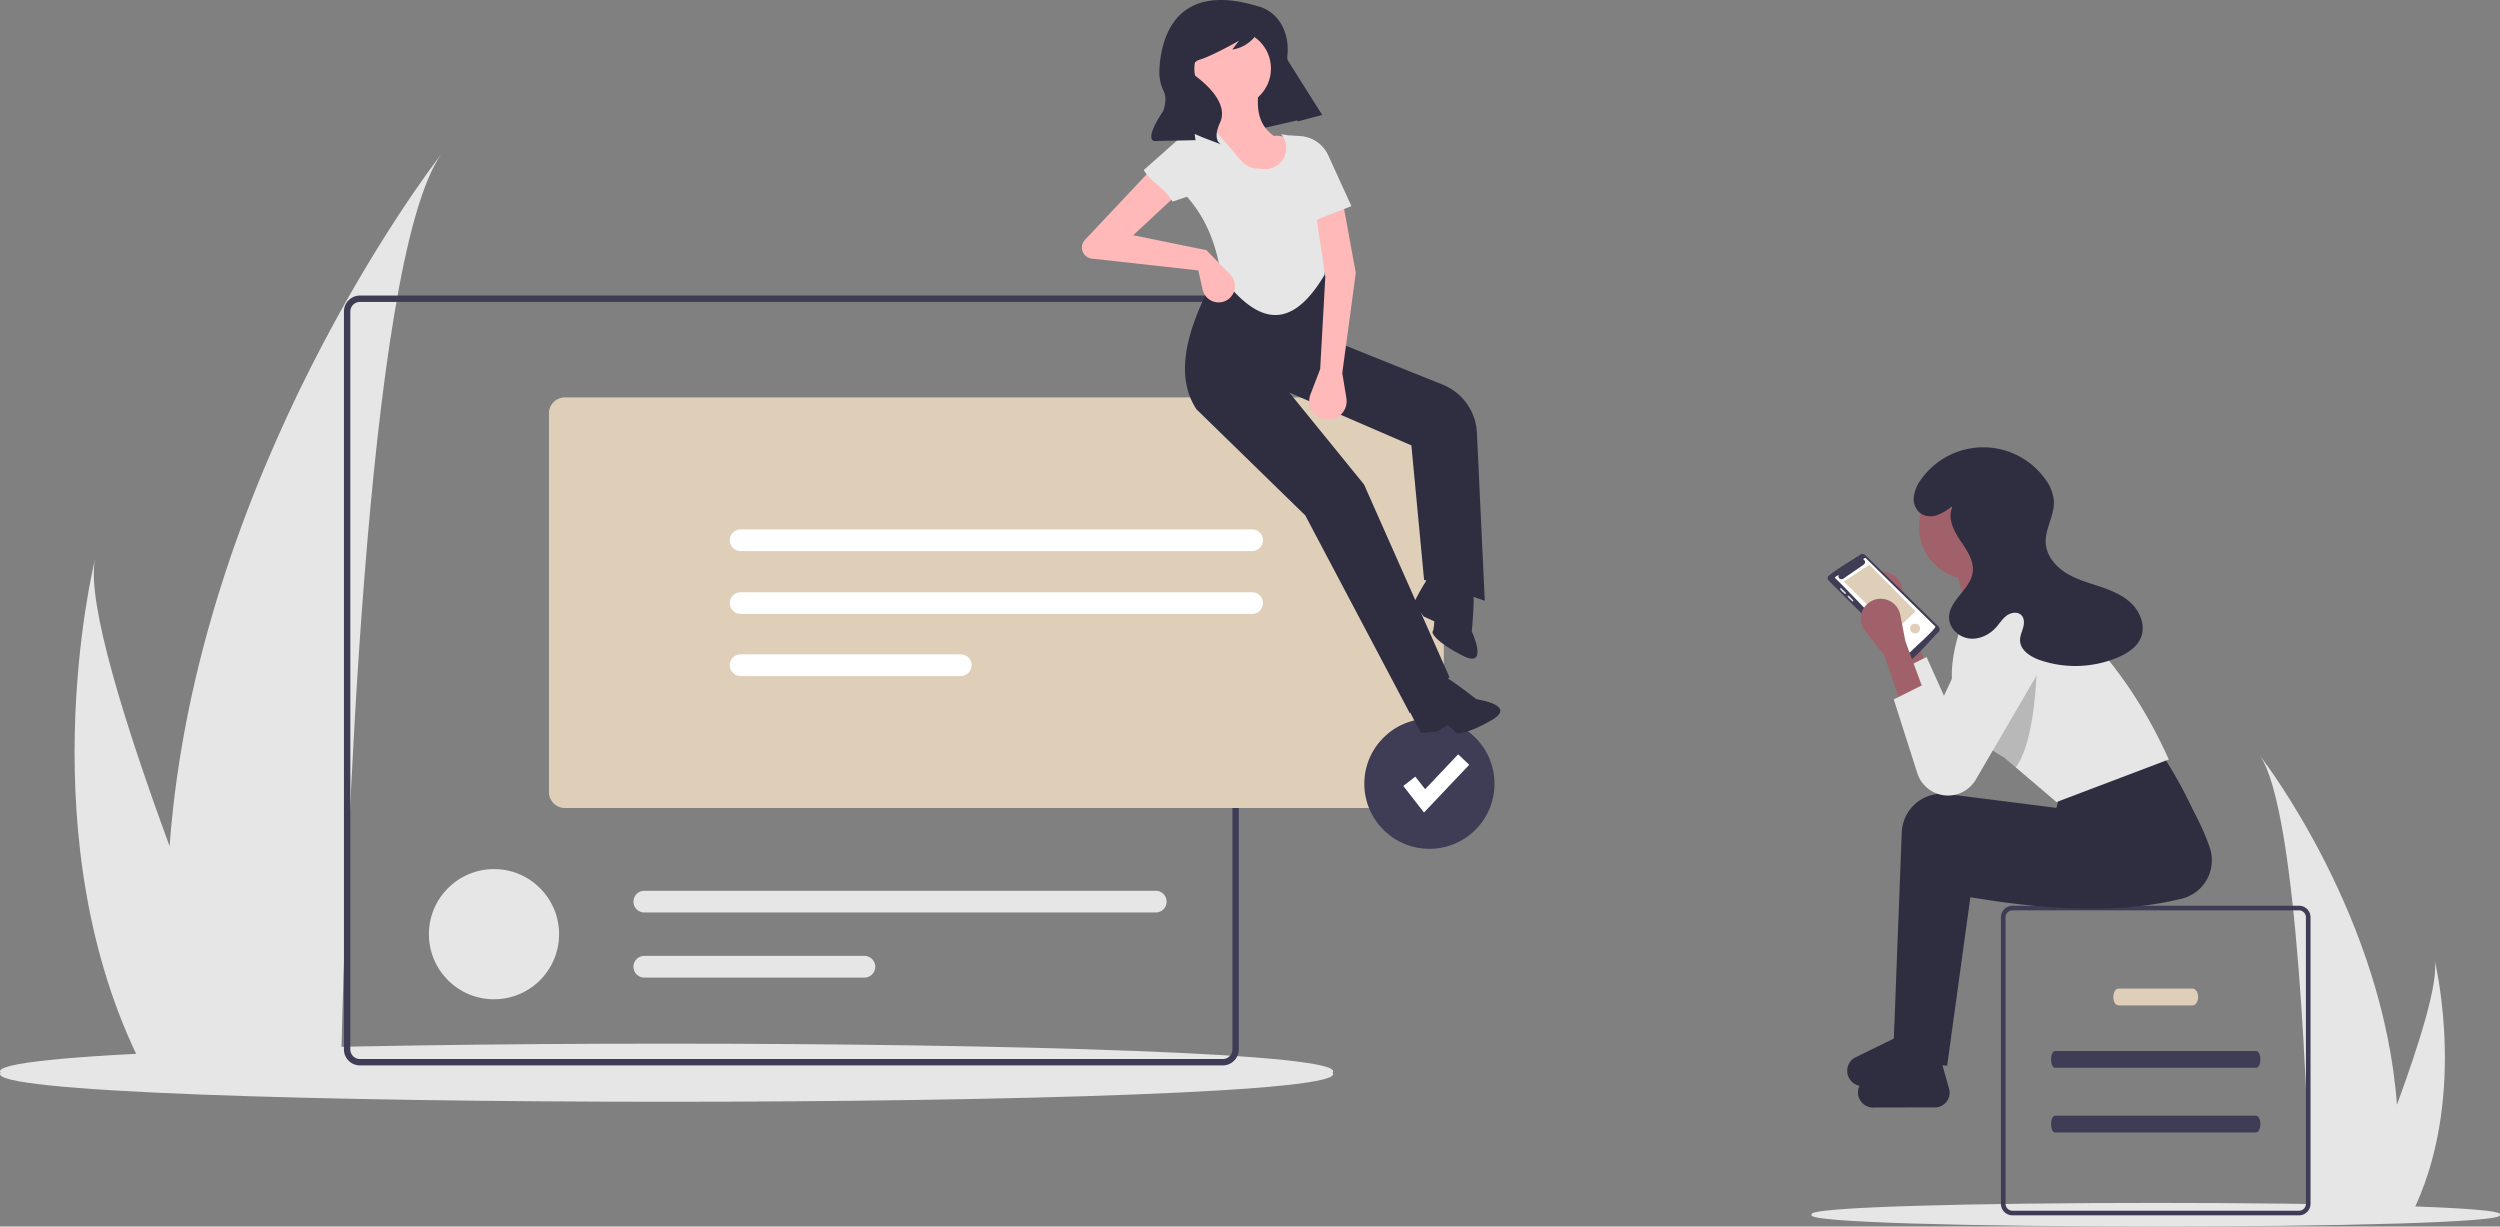 <svg id="ad1db818-b740-459f-8c8c-b7c337b4c82d" data-name="Layer 1" xmlns="http://www.w3.org/2000/svg" width="1082" height="530.839" viewBox="0 0 1082 530.839"><rect x="0" y="0" width="1082" height="530.839" fill="#808080" stroke="none"/><path d="M1140.866,710.313c7.507,6.809-305.262,6.809-297.732-.002C835.627,703.504,1148.396,703.504,1140.866,710.313Z" transform="translate(-59 -184.581)" fill="#e6e6e6"/><path d="M1037.051,511.581c16.553,23.399,20.926,156.575,21.9,199.264.025.962.05,1.874.062,2.736h41.902c.512-.912.987-1.812,1.437-2.736,24.836-49.023,11.056-107.802,10.332-110.776,1.886,9.345-6.646,36.43-16.291,62.665C1090.508,582.066,1040.199,515.653,1037.051,511.581Z" transform="translate(-59 -184.581)" fill="#e6e6e6"/><path d="M250,251.277c-32.804,46.371-41.469,310.286-43.4,394.882-.049,1.906-.099,3.714-.124,5.422H123.44c-1.015-1.807-1.956-3.59-2.847-5.422C71.375,549.01,98.682,432.526,100.118,426.634c-3.738,18.519,13.171,72.193,32.284,124.184C144.063,390.958,243.761,259.348,250,251.277Z" transform="translate(-59 -184.581)" fill="#e6e6e6"/><path d="M635.741,648.849c14.536,16.768-591.062,16.768-576.482-.004C44.723,632.081,650.321,632.081,635.741,648.849Z" transform="translate(-59 -184.581)" fill="#e6e6e6"/><path id="e84b1720-bcff-4cbb-a054-3015ec64150f" data-name="Path 40" d="M948.467,639.456c-2.328 0-2.375,7.249 0,7.249l86.954,0c1.019.033,1.858-1.563,1.875-3.565.019-2.043-.835-3.721-1.875-3.684Z" transform="translate(-59 -184.581)" fill="#3f3d56"/><path id="e860648b-2b37-4627-9c5b-8f6e964a3c31" data-name="Path 40" d="M975.924,612.456c-3.021 0-3.038,7.249 0,7.249l32.011,0c1.311.033,2.391-1.563,2.413-3.565.025-2.043-1.075-3.721-2.413-3.684Z" transform="translate(-59 -184.581)" fill="#dfcfb9"/><path id="a755faaa-e7b4-4234-ae1c-f54238f9c9ba" data-name="Path 40" d="M948.467,667.456c-2.328 0-2.375,7.249 0,7.249l86.954,0c1.019.033,1.858-1.563,1.875-3.565.019-2.043-.835-3.721-1.875-3.684Z" transform="translate(-59 -184.581)" fill="#3f3d56"/><path d="M1054,576.581H930a5.002,5.002,0,0,0-5,5v124a5.002,5.002,0,0,0,5,5h124a5.002,5.002,0,0,0,5-5v-124A5.002,5.002,0,0,0,1054,576.581Zm3,129a3.009,3.009,0,0,1-3,3H930a3.009,3.009,0,0,1-3-3v-124a3.009,3.009,0,0,1,3-3h124a3.009,3.009,0,0,1,3,3Z" transform="translate(-59 -184.581)" fill="#3f3d56"/><path d="M882.752,478.153l10.06-5.03-8.383-22.634-2.209-11.415a8.631,8.631,0,0,0-14.09-4.913h0a8.631,8.631,0,0,0-1.123,11.944l8.201,10.251Z" transform="translate(-59 -184.581)" fill="#a0616a"/><path d="M879.396,475.638l1.855,5.807,8.326,26.087a13.95,13.95,0,0,0,25.258,2.934l26.992-46.262a14.545,14.545,0,0,0,1.101-2.263,14.244,14.244,0,0,0-26.095-11.35l-16.479,35.107-7.542-16.766Z" transform="translate(-59 -184.581)" fill="#e6e6e6"/><path d="M883.281,644.151l18.443,1.677,10.06-72.932c33.16,5.579,64.443,7.366,91.501.617a17.082,17.082,0,0,0,12.143-21.939c-3.238-9.665-8.944-20.022-15.623-30.653l-44.43,15.928-1.677,6.706-47.39-5.999a17.394,17.394,0,0,0-19.565,16.588Z" transform="translate(-59 -184.581)" fill="#2f2e41"/><path d="M863.196,658.282h0a6.596,6.596,0,0,1,2.952-6.469l18.931-9.291,14.273,1.802,3.371,12.085a6.431,6.431,0,0,1-5.626,7.441l-26.634.058A6.596,6.596,0,0,1,863.196,658.282Z" transform="translate(-59 -184.581)" fill="#2f2e41"/><path d="M878.622,634.826l18.443,1.677,10.06-72.932c33.16,5.579,64.443,7.366,91.501.617a17.082,17.082,0,0,0,12.143-21.939c-3.238-9.665-8.944-20.022-15.623-30.653L950.716,527.523l-1.677,6.706L901.649,528.231a17.394,17.394,0,0,0-19.565,16.588Z" transform="translate(-59 -184.581)" fill="#2f2e41"/><path d="M858.538,648.957h0a6.596,6.596,0,0,1,2.952-6.469l18.931-9.291,14.273,1.802,3.371,12.085a6.431,6.431,0,0,1-5.626,7.441l-26.634.058A6.596,6.596,0,0,1,858.538,648.957Z" transform="translate(-59 -184.581)" fill="#2f2e41"/><circle cx="853.154" cy="228.096" r="22.634" fill="#a0616a"/><polygon points="853.993 274.202 879.98 270.849 869.92 239.832 844.771 239.832 853.993 274.202" fill="#a0616a"/><path d="M905.92,490.058a35.504,35.504,0,0,0,5.656,10.121,48.276,48.276,0,0,0,12.293,10.725c.815.528,1.659,1.033,2.534,1.531l4.993,4.254L949.037,531.712l48.622-18.44c-10.725-23.832-24.104-42.672-39.436-57.846a27.658,27.658,0,0,0-29.557-11.252l-18.191,4.548C904.005,463.993,901.599,478.036,905.92,490.058Z" transform="translate(-59 -184.581)" fill="#e6e6e6"/><path d="M866.313,424.839a1.74,1.74,0,0,0-2.178-.214c-.445.47-15.007,9.098-14.094,9.954a1.745,1.745,0,0,0,.506,1.421l33.842,33.695a1.747,1.747,0,0,0,1.252.51c.681.87,11.773-11.77,12.333-12.012a1.755,1.755,0,0,0-.036-2.469Z" transform="translate(-59 -184.581)" fill="#3f3d56"/><path d="M853.449,434.219l1.377-.878a1.319,1.319,0,0,0,1.889,1.723l8.912-6.127a1.32,1.32,0,0,0-.347-2.332c.353-.12.923-.836,1.306-.385l29.98,29.462c1.068.52-10.893,10.885-10.9,11.292-.893.995-31.645-31.992-32.299-32.015A.478.478,0,0,1,853.449,434.219Z" transform="translate(-59 -184.581)" fill="#fff"/><polygon points="829.051 264.596 819.854 273.267 797.978 251.655 809.08 244.428 829.051 264.596" fill="#dfcfb9"/><path d="M857.828,441.569c.523-.383-1.812-2.083-1.913-2.363a.326.326,0,0,0-.45 0c-.523.383,1.812,2.083,1.913,2.363a.326.326,0,0,0,.45-0Z" transform="translate(-59 -184.581)" fill="#e6e6e6"/><path d="M861.051,444.341c-.288-.106-1.974-2.431-2.363-1.913-.523.383,1.812,2.083,1.913,2.363C860.888,445.087,861.347,444.63,861.051,444.341Z" transform="translate(-59 -184.581)" fill="#e6e6e6"/><path d="M885.69,456.62c-.041,2.787,4.338,2.787,4.297-0C890.027,453.832,885.649,453.832,885.69,456.62Z" transform="translate(-59 -184.581)" fill="#dfcfb9"/><path d="M911.577,500.179a48.276,48.276,0,0,0,12.293,10.725c.815.528,1.659,1.033,2.534,1.531l4.993,4.254c9.91-13.025,9.352-52.597,9.352-52.597l-15.084,1.508Z" transform="translate(-59 -184.581)" opacity="0.2"/><path d="M881.976,489.8l10.06-5.03-8.383-22.634-2.209-11.415a8.631,8.631,0,0,0-14.09-4.913h0a8.631,8.631,0,0,0-1.123,11.944l8.201,10.251Z" transform="translate(-59 -184.581)" fill="#a0616a"/><path d="M892.035,480.579,878.622,487.285,888.801,519.179a13.953,13.953,0,0,0,10.06,9.331h0a13.953,13.953,0,0,0,15.196-6.395l26.991-46.265a14.243,14.243,0,0,0-4.592-19.36h0a14.243,14.243,0,0,0-20.402,5.75l-16.475,35.104Z" transform="translate(-59 -184.581)" fill="#e6e6e6"/><path d="M903.635,403.86a22.196,22.196,0,0,1-6.164,3.638,8.245,8.245,0,0,1-6.939-.498,7.913,7.913,0,0,1-3.238-7.381A15.906,15.906,0,0,1,890.57,391.91a33,33,0,0,1,53.373-.295,18.519,18.519,0,0,1,3.979,9.787c.324,6.288-3.979,12.158-3.519,18.437.389,5.311,4.201,9.861,8.716,12.685s9.733,4.256,14.781,5.952,10.153,3.789,13.889,7.583,5.797,9.683,3.746,14.598c-1.685,4.038-5.69,6.607-9.705,8.346a47.327,47.327,0,0,1-33.944,1.274c-4.086-1.416-8.548-4.251-8.61-8.575-.027-1.877.818-3.639,1.325-5.446s.602-3.962-.67-5.342c-1.578-1.712-4.493-1.317-6.379.048s-3.111,3.435-4.667,5.167c-2.954,3.288-7.431,5.388-11.808,4.769s-8.332-4.347-8.513-8.763c-.311-7.586,9.193-12.336,10.227-19.857.69-5.024-2.581-9.62-5.415-13.825s-5.47-9.473-3.486-14.14" transform="translate(-59 -184.581)" fill="#2f2e41"/><path d="M588.233,645.685H214.771a6.924,6.924,0,0,1-6.916-6.916V319.41a6.924,6.924,0,0,1,6.916-6.916H588.233a6.924,6.924,0,0,1,6.916,6.916V638.769A6.924,6.924,0,0,1,588.233,645.685ZM214.771,315.26a4.154,4.154,0,0,0-4.15,4.15V638.769a4.154,4.154,0,0,0,4.15,4.15H588.233a4.154,4.154,0,0,0,4.15-4.15V319.41a4.154,4.154,0,0,0-4.15-4.15Z" transform="translate(-59 -184.581)" fill="#3f3d56"/><circle cx="213.8" cy="404.314" r="28.172" fill="#e6e6e6"/><path d="M337.863,570.113a4.695,4.695,0,0,0,0,9.391H559.214a4.695,4.695,0,0,0,0-9.391Z" transform="translate(-59 -184.581)" fill="#e6e6e6"/><path d="M337.863,598.285a4.695,4.695,0,0,0,0,9.391H433.111a4.695,4.695,0,1,0,0-9.391Z" transform="translate(-59 -184.581)" fill="#e6e6e6"/><path d="M676.963,534.296H303.501a6.924,6.924,0,0,1-6.916-6.916V363.486a6.924,6.924,0,0,1,6.916-6.916H676.963a6.924,6.924,0,0,1,6.916,6.916V527.38A6.924,6.924,0,0,1,676.963,534.296Z" transform="translate(-59 -184.581)" fill="#dfcfb9"/><path d="M379.557,413.696a4.695,4.695,0,0,0,0,9.391H600.907a4.695,4.695,0,0,0,0-9.391Z" transform="translate(-59 -184.581)" fill="#fff"/><path d="M379.557,440.903a4.695,4.695,0,0,0,0,9.391H600.907a4.695,4.695,0,0,0,0-9.391Z" transform="translate(-59 -184.581)" fill="#fff"/><path d="M379.557,467.779a4.695,4.695,0,0,0,0,9.391h95.248a4.695,4.695,0,1,0,0-9.391Z" transform="translate(-59 -184.581)" fill="#fff"/><circle cx="618.65" cy="339.205" r="28.172" fill="#3f3d56"/><polygon points="616.302 351.661 607.36 340.165 612.56 336.12 616.794 341.564 631.096 326.466 635.879 330.997 616.302 351.661" fill="#fff"/><polygon points="572.159 49.65 526.381 60.126 507.039 23.647 546.183 8.365 572.159 49.65" fill="#2f2e41"/><path d="M669.199,493.319l17.156-15.59-37-83.459-32.33-39.796,52.822,22.863,5.496,58.214,26.267,9.037-3.405-72.685A23.678,23.678,0,0,0,683.379,351.038l-43.336-17.408-7.759-32.57-45.242-.647c-14.059,24.462-20.341,45.992-10.195,61.326l47.075,45.911Z" transform="translate(-59 -184.581)" fill="#2f2e41"/><path d="M677.196,482.638s2.438-7.288,6.261-5.61,14.53,10.175,14.53,10.175,17.885,2.53,6.683,9.011-15.584,6.078-15.942,5.161-3.264-2.952-3.264-2.952l-4.226,2.704-7.132.669s-9.338-15.818-6.333-16.237S677.352,485.745,677.196,482.638Z" transform="translate(-59 -184.581)" fill="#2f2e41"/><path d="M688.479,437.946s7.438-1.933,8.118,2.185-.598,17.729-.598,17.729,7.639,16.368-3.905,10.517-13.597-9.743-13.024-10.543.693-4.346.693-4.346l-4.572-2.066-4.453-5.611s8.16-16.456,10.151-14.167S685.959,439.773,688.479,437.946Z" transform="translate(-59 -184.581)" fill="#2f2e41"/><circle cx="533.491" cy="29.66" r="16.582" fill="#ffb9b9"/><path d="M590.564,268.881l40.252-5.811c-6.009-10.876-12.204-20.787-20.529-19.679-7.407-5.184-7.834-13.518-5.961-22.889l-20.147,5.386c1.773,5.777,1.087,10.85-3.634,14.766C587.141,249.94,591.411,259.315,590.564,268.881Z" transform="translate(-59 -184.581)" fill="#ffb9b9"/><path d="M587.522,304.181c14.303,18.622,28.97,25.98,44.74-.64l1.3-11.878c10.12-12.762,7.156-23.79-5.184-33.574l-5.952-13.994-8.969-1.446h0a9.13,9.13,0,0,1-7.546,15.083l-3.243-.229a9.13,9.13,0,0,1-6.274-3.148L582.617,238.362l-5.805,1.552a3.271,3.271,0,0,0-2.418,2.93l-1.882,26.651C580.797,278.674,585.564,290.408,587.522,304.181Z" transform="translate(-59 -184.581)" fill="#e6e6e6"/><path d="M581.12,292.835,549.442,286.403l21.04-19.577L562.474,252.344l-34.007,36.17a4.836,4.836,0,0,0,3.1,7.999l46.055,5.1,1.89,8.335a7.082,7.082,0,0,0,10.724,4.399h0a7.082,7.082,0,0,0,1.246-10.916Z" transform="translate(-59 -184.581)" fill="#ffb9b9"/><path d="M630.371,344.324,626.166,355.272a8.097,8.097,0,0,0,5.588,10.757h0a8.097,8.097,0,0,0,9.961-9.167l-1.779-10.83,5.848-43.316-5.227-28.614-11.921,3.661,3.961,26.636Z" transform="translate(-59 -184.581)" fill="#ffb9b9"/><path d="M625.873,280.819l18.023-7.029-10.045-22.011a14.245,14.245,0,0,0-12.098-8.305l-4.622-.28Z" transform="translate(-59 -184.581)" fill="#e6e6e6"/><path d="M566.504,271.838l19.216-6.506-6.775-23.05a3.271,3.271,0,0,0-3.552-2.322h0a3.271,3.271,0,0,0-1.757.798l-19.63,17.415C557.761,264.355,561.759,264.51,566.504,271.838Z" transform="translate(-59 -184.581)" fill="#e6e6e6"/><path d="M603.507,187.321s10.141,1.907,12.486,14.555a23.218,23.218,0,0,1,.199,6.458c-.234,2.435.106,7.577,5.392,13.631a132.546,132.546,0,0,1,9.625,12.361h0l-10.596,2.821-4.734-17.556a89.81,89.81,0,0,0-10.494-24.121l-.097-.156s-3.519,9.404-12.952,10.693l2.908-3.829s-11.027,6.375-17.275,8.322a4.105,4.105,0,0,0-1.325,7.138q.066.052.135.105c4.595,3.49,13.97,11.818,10.266,19.874s.615,9.525.615,9.525l-7.964-3.03-3.645-1.561.368,2.695-17.795.373s-4.809-.029,3.733-12.865c0,0,2.061-4.813.369-8.49a19.531,19.531,0,0,1-1.972-8.949C561.291,202.374,566.742,176.047,603.507,187.321Z" transform="translate(-59 -184.581)" fill="#2f2e41"/></svg>